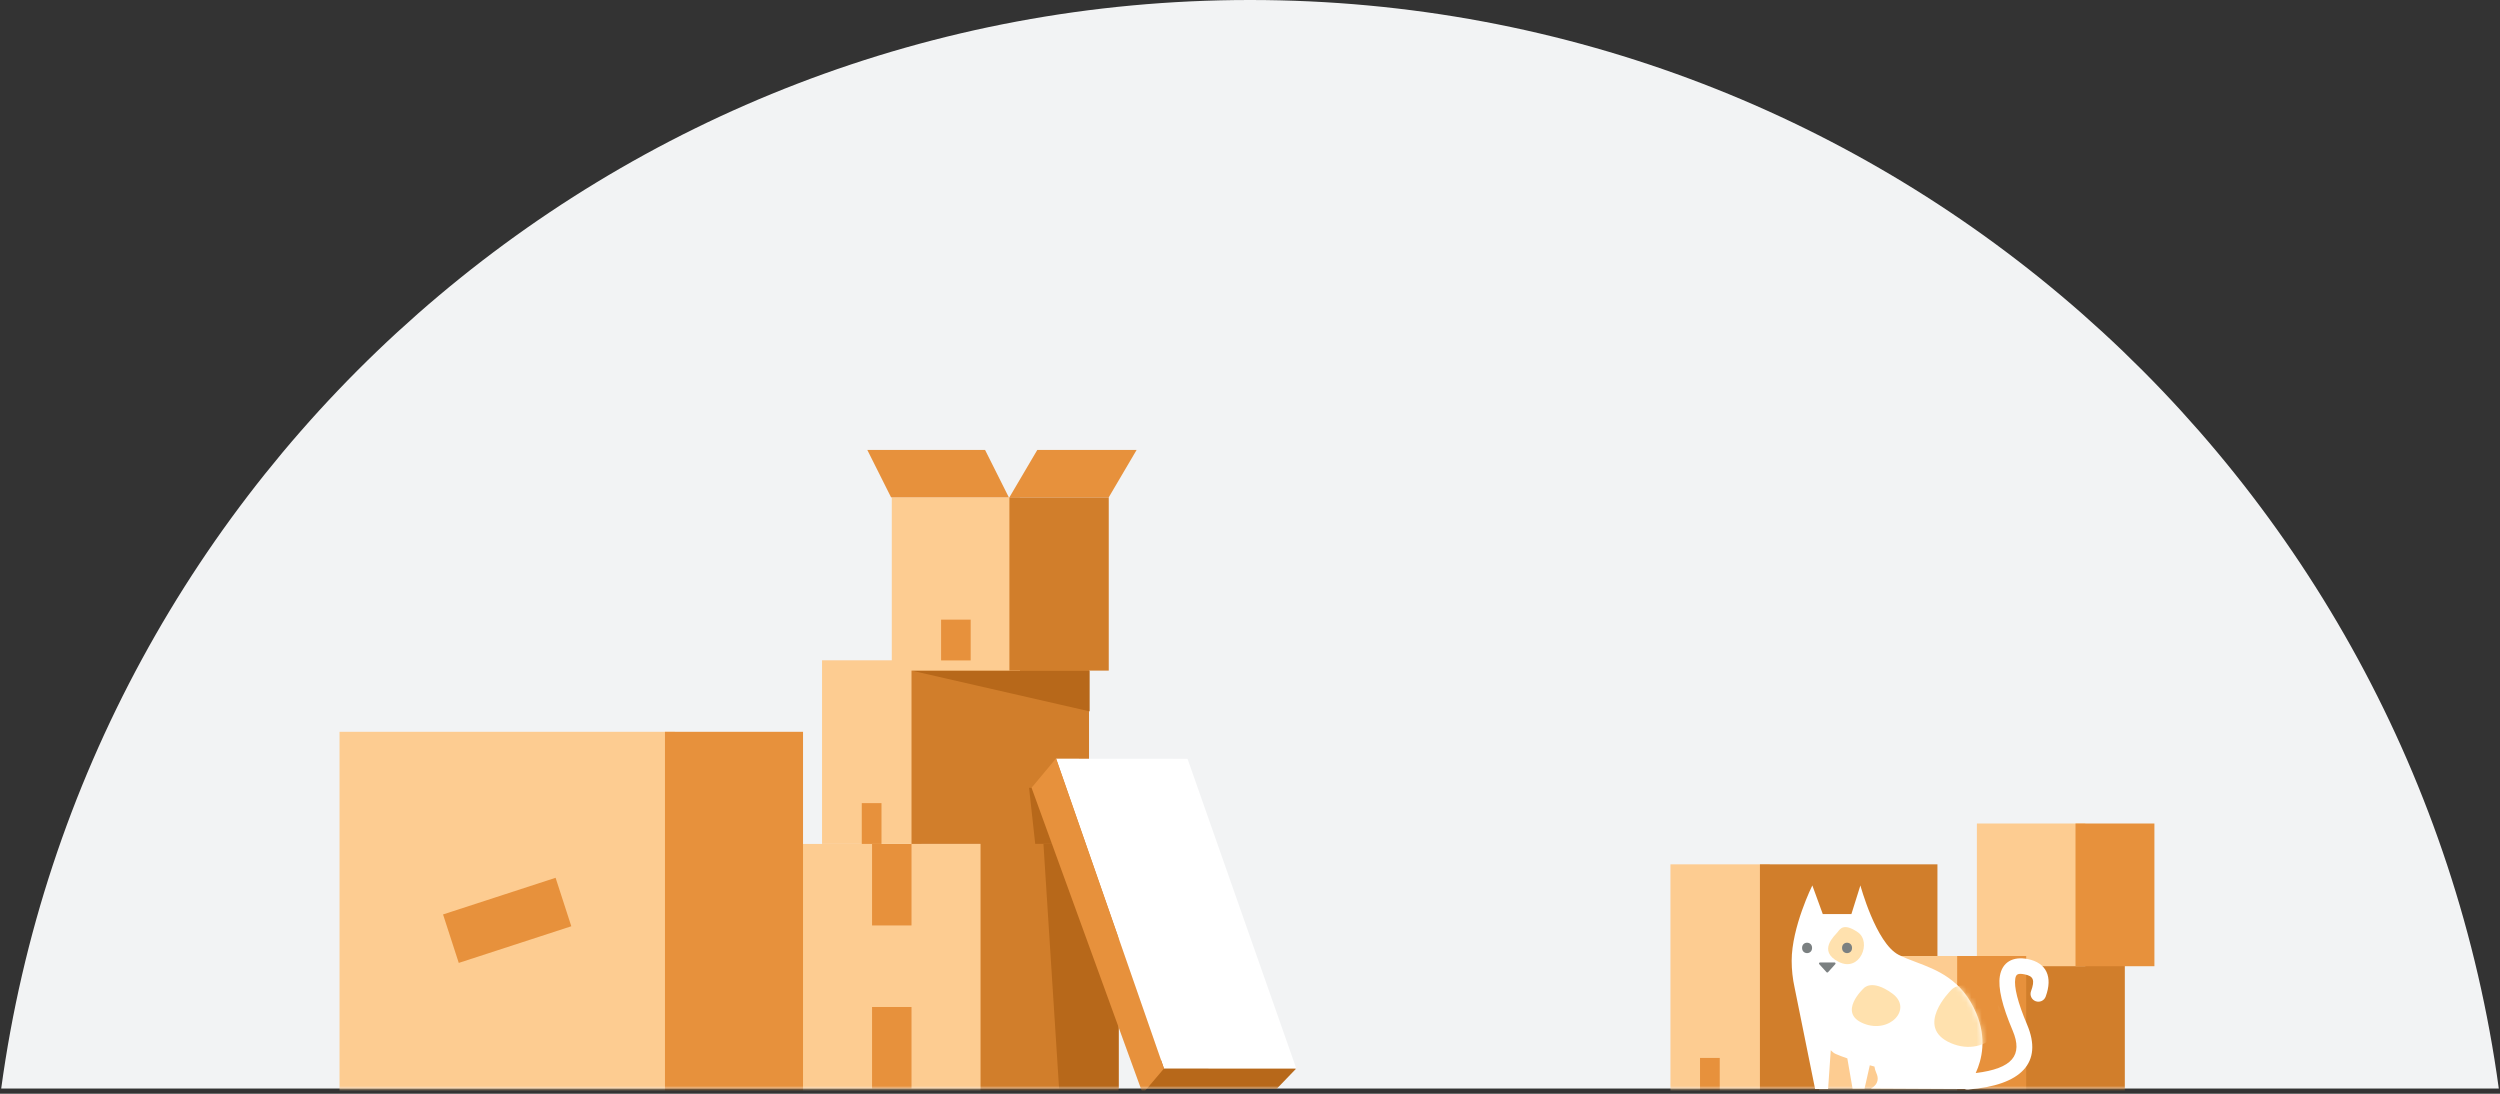 <svg viewBox="0 0 480 210" fill="none" xmlns="http://www.w3.org/2000/svg">
<rect x="0" y="0" width="480" height="210" fill="#333333" stroke="none"/>
<path fill-rule="evenodd" clip-rule="evenodd" d="M479.769 209H0.231C16.326 90.958 117.541 0 240 0C362.459 0 463.674 90.958 479.769 209Z" fill="#F2F3F4"/>
<mask id="mask0_1976_48533" style="mask-type:alpha" maskUnits="userSpaceOnUse" x="59" y="69" width="360" height="140">
<rect x="59" y="69" width="360" height="140" fill="white"/>
</mask>
<g mask="url(#mask0_1976_48533)">
<rect x="368.702" y="184.057" width="19.828" height="26.4" fill="#FDCC91" stroke="#262637"/>
<rect x="387.137" y="183.557" width="20.828" height="27.4" fill="#D17E2B"/>
<rect x="379.563" y="158.114" width="20.828" height="27.4" fill="#FDCC91"/>
<rect x="398.498" y="158.114" width="15.148" height="27.4" fill="#E7913C"/>
<path fill-rule="evenodd" clip-rule="evenodd" d="M152.288 162.029H190.158V210.957H152.288L152.288 162.029Z" fill="#FDCC91"/>
<rect x="188.264" y="160.071" width="26.509" height="50.886" fill="#D17E2B"/>
<path fill-rule="evenodd" clip-rule="evenodd" d="M200.339 162.029L203.343 209H214.773V195.529L205.563 162.029H200.339Z" fill="#B7681A"/>
<rect x="167.436" y="193.343" width="7.574" height="15.657" fill="#E7913C"/>
<rect x="167.436" y="162.029" width="7.574" height="15.657" fill="#E7913C"/>
<rect x="157.831" y="126.778" width="19.072" height="35.251" fill="#FDCC91"/>
<path fill-rule="evenodd" clip-rule="evenodd" d="M175.01 126.778H209.092V162.029H175.01V126.778Z" fill="#D17E2B"/>
<path fill-rule="evenodd" clip-rule="evenodd" d="M209.211 128.757V136.586L175.01 128.757H209.211Z" fill="#B7681A"/>
<path fill-rule="evenodd" clip-rule="evenodd" d="M198.762 162.028L197.58 151.264H198.408L202.795 162.028H198.762Z" fill="#B7681A"/>
<rect x="165.46" y="154.2" width="3.787" height="7.829" fill="#E7913C"/>
<path fill-rule="evenodd" clip-rule="evenodd" d="M219.379 209.093H245.09L248.868 205.165L226.969 197.286L219.379 209.093Z" fill="#B7681A"/>
<path fill-rule="evenodd" clip-rule="evenodd" d="M202.768 145.667L228.006 145.685L248.895 205.177L223.483 205.159L202.768 145.667Z" fill="white"/>
<path fill-rule="evenodd" clip-rule="evenodd" d="M198.058 151.253L202.768 145.606L223.483 205.159L219.402 209.968L198.058 151.253Z" fill="#E7913C"/>
<path fill-rule="evenodd" clip-rule="evenodd" d="M171.223 95.486H195.838V128.757H171.223V95.486Z" fill="#FDCC91"/>
<path fill-rule="evenodd" clip-rule="evenodd" d="M193.807 95.486H212.879V128.757H193.807L193.807 95.486Z" fill="#D17E2B"/>
<path fill-rule="evenodd" clip-rule="evenodd" d="M199.158 86.392H218.23L212.879 95.486H193.807L199.158 86.392Z" fill="#E7913C"/>
<path fill-rule="evenodd" clip-rule="evenodd" d="M166.526 86.392H189.135L193.694 95.486H171.085L166.526 86.392Z" fill="#E7913C"/>
<rect x="180.69" y="118.971" width="5.68" height="7.829" fill="#E7913C"/>
<rect x="320.728" y="165.957" width="19.072" height="45" fill="#FDCC91"/>
<path fill-rule="evenodd" clip-rule="evenodd" d="M337.907 165.957H371.989V210.957H337.907V165.957Z" fill="#D17E2B"/>
<rect x="326.404" y="203.129" width="3.787" height="7.829" fill="#E7913C"/>
<rect x="349.267" y="183.557" width="28.402" height="27.4" fill="#FDCC91"/>
<rect x="375.776" y="183.557" width="13.254" height="27.4" fill="#E7913C"/>
<rect x="65.189" y="140.5" width="64.378" height="70.457" fill="#FDCC91"/>
<rect x="127.673" y="140.5" width="26.509" height="70.457" fill="#E7913C"/>
<path fill-rule="evenodd" clip-rule="evenodd" d="M85.065 175.573L106.674 168.535L109.691 177.842L88.082 184.879L85.065 175.573Z" fill="#E7913C"/>
</g>
<path fill-rule="evenodd" clip-rule="evenodd" d="M386.432 197.872C388.435 202.592 386.416 205.159 379.335 206.027C380.525 203.456 381.496 199.39 379.442 194.532C376.7 188.046 371.894 186.236 367.851 184.713C366.643 184.258 365.504 183.829 364.507 183.309C360.176 181.045 357.196 170 357.196 170L355.469 175.501H349.973L347.968 170C347.968 170 344 178 344 184.463C344 186.165 344.187 187.921 344.566 189.63L348.5 209.093H350.992L351.507 201.648C351.807 201.957 352.113 202.204 352.425 202.344C353.034 202.617 353.802 202.908 354.688 203.211L355.689 209H357.994L359.002 204.532C359.296 204.615 359.593 204.698 359.894 204.78C359.948 205.177 360.063 205.606 360.268 206.051C361.202 208.082 359.226 208.995 359.226 208.995L377.208 209.09C377.412 209.169 377.636 209.205 377.868 209.187C388.101 208.388 392.308 204.038 389.194 196.7C387.387 192.442 386.676 189.473 386.932 187.904C387.074 187.03 387.449 186.827 388.74 187.081C390.411 187.409 390.747 188.162 389.957 190.309C389.671 191.087 390.069 191.949 390.847 192.235C391.624 192.521 392.486 192.123 392.772 191.345C394.159 187.576 392.939 184.849 389.319 184.137C386.493 183.581 384.413 184.71 383.971 187.421C383.599 189.702 384.419 193.13 386.432 197.872Z" fill="white"/>
<mask id="mask1_1976_48533" style="mask-type:alpha" maskUnits="userSpaceOnUse" x="344" y="170" width="50" height="40">
<path fill-rule="evenodd" clip-rule="evenodd" d="M386.432 197.872C388.435 202.592 386.416 205.159 379.335 206.027C380.525 203.456 381.496 199.39 379.442 194.532C376.7 188.046 371.894 186.236 367.851 184.713C366.643 184.258 365.504 183.829 364.507 183.309C360.176 181.045 357.196 170 357.196 170L355.469 175.501H349.973L347.968 170C347.968 170 344 178 344 184.463C344 186.165 344.187 187.921 344.566 189.63L348.5 209.093H350.992L351.507 201.648C351.807 201.957 352.113 202.204 352.425 202.344C353.034 202.617 353.802 202.908 354.688 203.211L355.689 209H357.994L359.002 204.532C359.296 204.615 359.593 204.698 359.894 204.78C359.948 205.177 360.063 205.606 360.268 206.051C361.202 208.082 359.226 208.995 359.226 208.995L377.208 209.09C377.412 209.169 377.636 209.205 377.868 209.187C388.101 208.388 392.308 204.038 389.194 196.7C387.387 192.442 386.676 189.473 386.932 187.904C387.074 187.03 387.449 186.827 388.74 187.081C390.411 187.409 390.747 188.162 389.957 190.309C389.671 191.087 390.069 191.949 390.847 192.235C391.624 192.521 392.486 192.123 392.772 191.345C394.159 187.576 392.939 184.849 389.319 184.137C386.493 183.581 384.413 184.71 383.971 187.421C383.599 189.702 384.419 193.13 386.432 197.872Z" fill="white"/>
</mask>
<g mask="url(#mask1_1976_48533)">
<path fill-rule="evenodd" clip-rule="evenodd" d="M374.538 190.184C374.538 190.184 367.462 197.185 374.538 200.267C381.613 203.349 387.885 195.993 382.257 191.617C376.628 187.24 374.538 190.184 374.538 190.184Z" fill="#FFE1AE"/>
<path fill-rule="evenodd" clip-rule="evenodd" d="M357.796 189.789C357.796 189.789 352.742 194.456 357.796 196.511C362.85 198.566 367.329 193.662 363.309 190.744C359.289 187.827 357.796 189.789 357.796 189.789Z" fill="#FFE1AE"/>
<path fill-rule="evenodd" clip-rule="evenodd" d="M352.804 178.984C352.294 179.628 348.891 182.572 353.012 184.673C357.134 186.775 359.419 180.83 356.695 178.984C353.971 177.137 353.314 178.339 352.804 178.984Z" fill="#FFE1AE"/>
<ellipse cx="346.959" cy="182" rx="0.959" ry="1" fill="#7B8081"/>
<ellipse cx="354.634" cy="182" rx="0.959" ry="1" fill="#7B8081"/>
<path fill-rule="evenodd" clip-rule="evenodd" d="M349.299 185.123C349.182 184.995 349.274 184.789 349.447 184.789H352.225C352.398 184.789 352.49 184.995 352.373 185.123L350.984 186.657C350.905 186.745 350.767 186.745 350.688 186.657L349.299 185.123Z" fill="#7B8081"/>
</g>
</svg>
